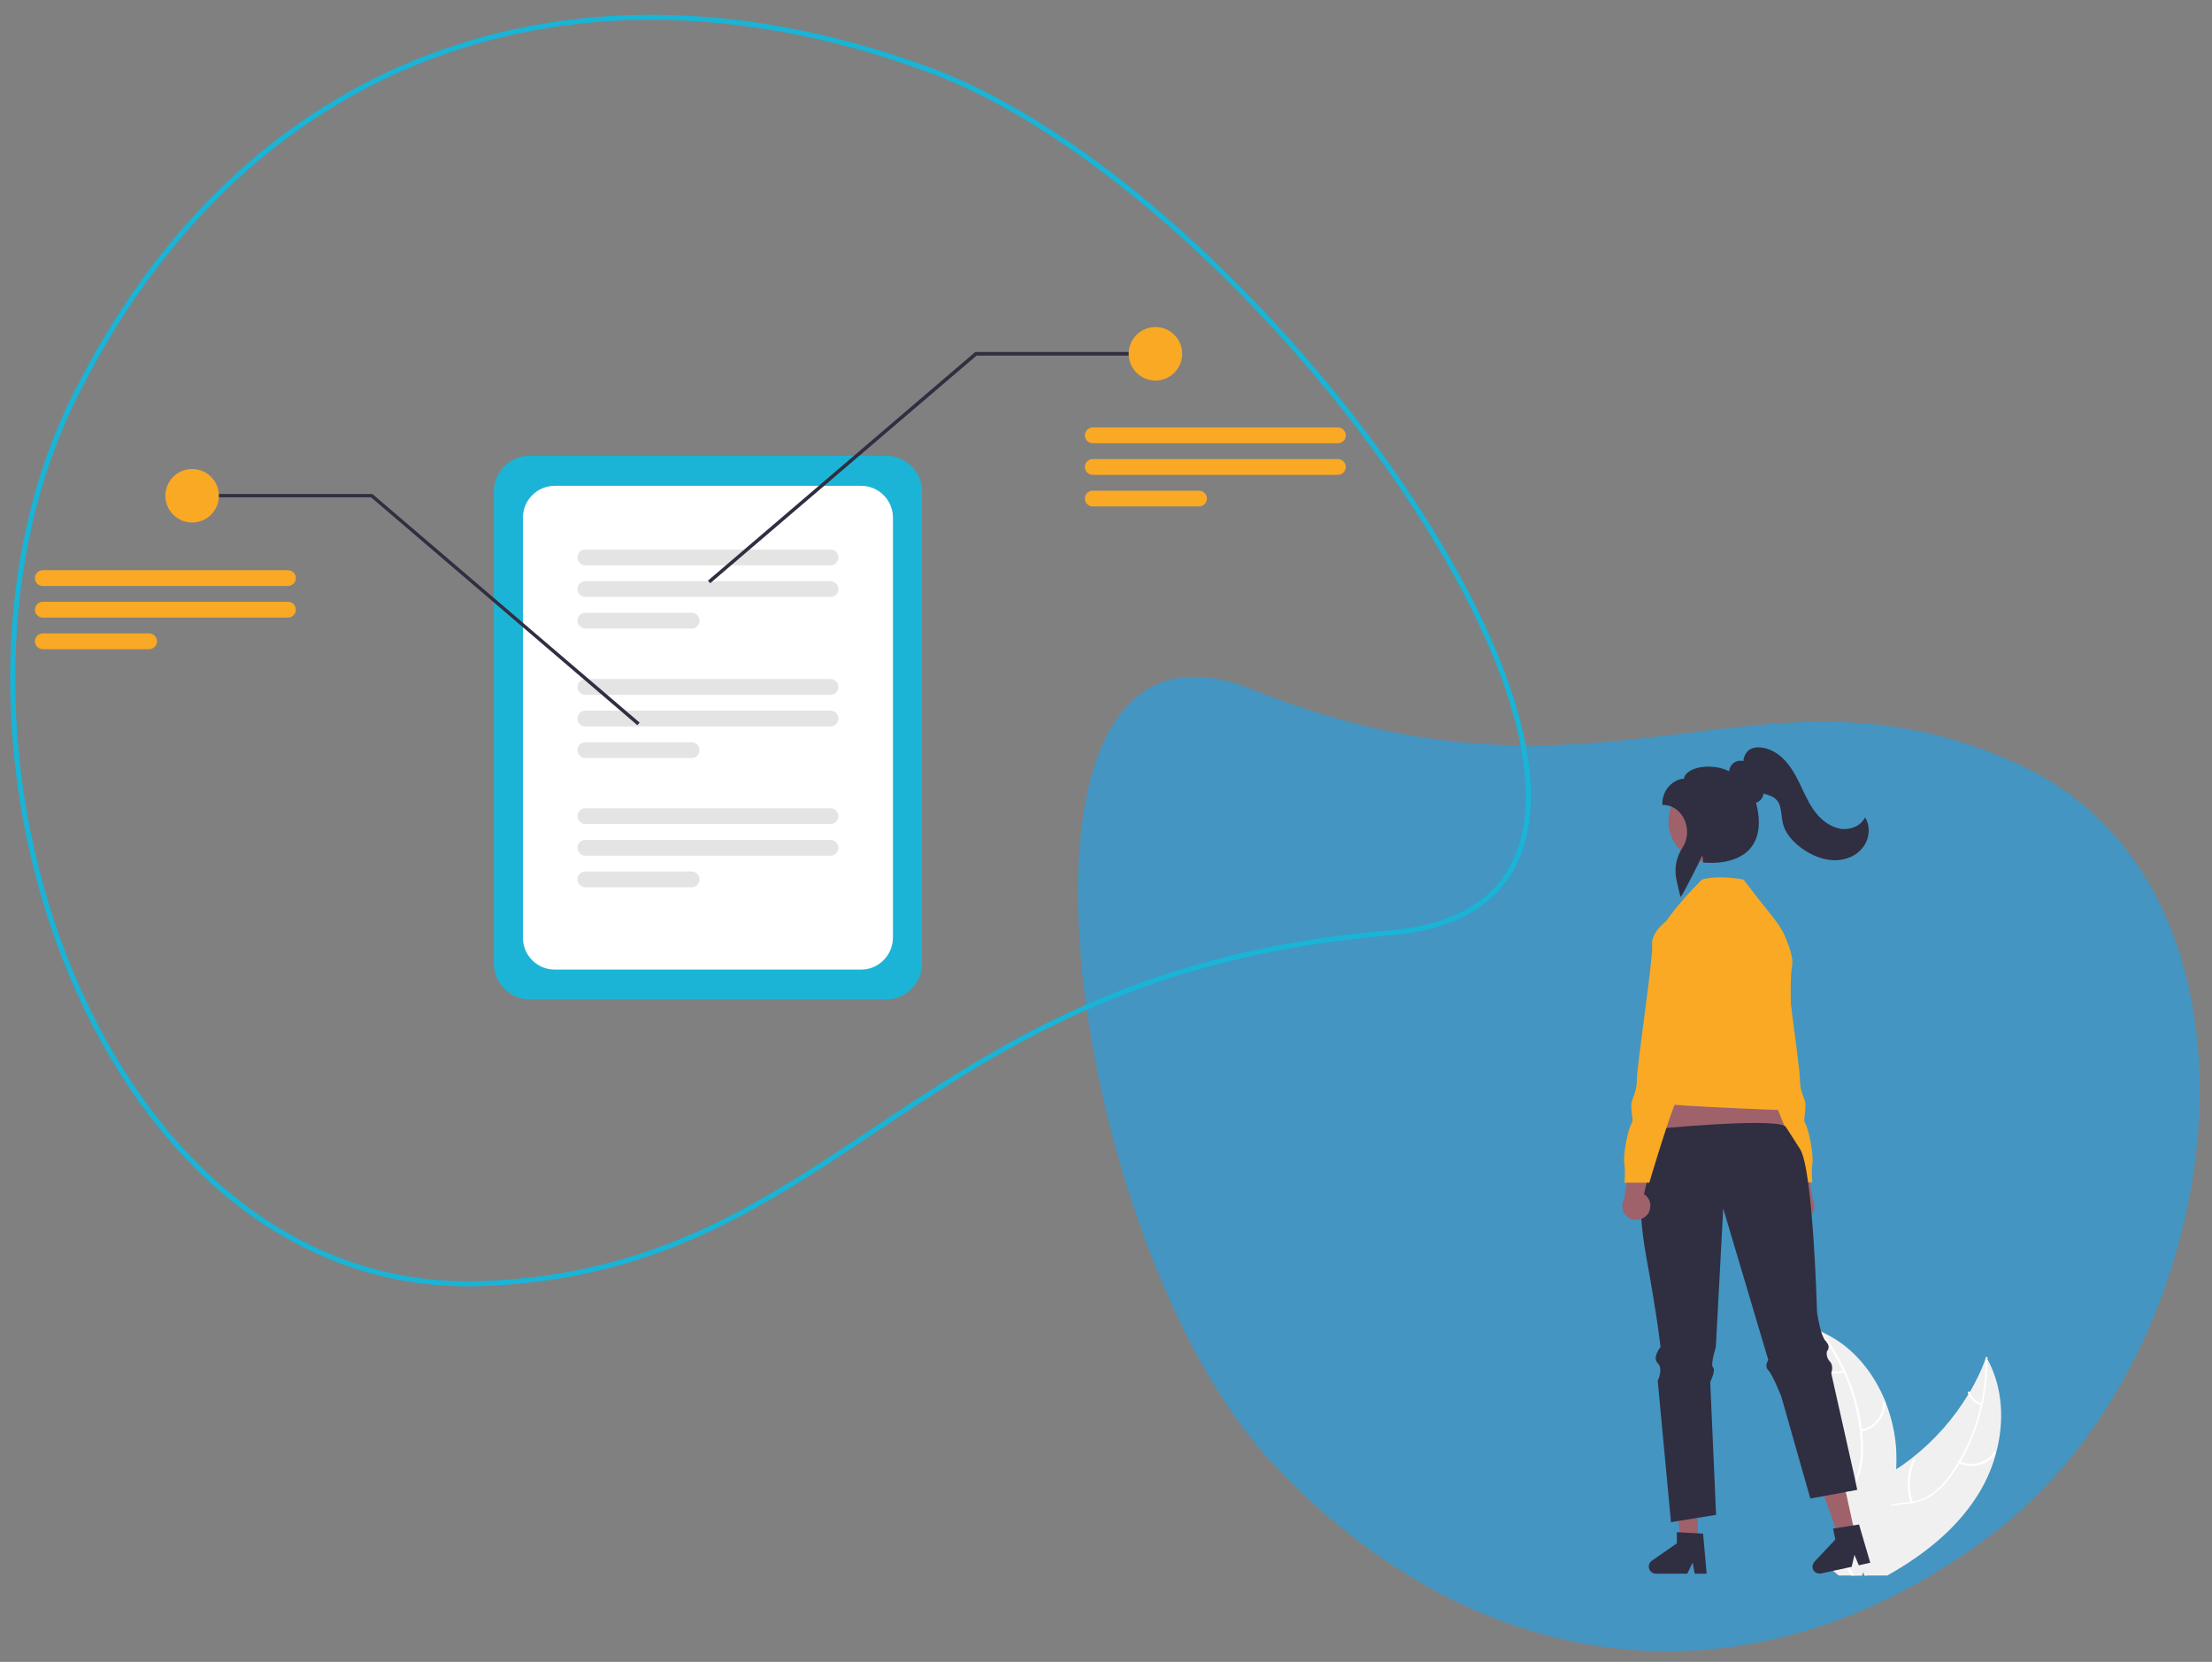 <?xml version="1.0" encoding="utf-8"?>
<!-- Generator: Adobe Illustrator 21.0.0, SVG Export Plug-In . SVG Version: 6.00 Build 0)  -->
<svg version="1.1" xmlns="http://www.w3.org/2000/svg" xmlns:xlink="http://www.w3.org/1999/xlink" x="0px" y="0px"
	 viewBox="0 0 868 652" style="enable-background:new 0 0 868 652;" xml:space="preserve">
<rect x="0" y="0" width="868" height="652" fill="#808080" stroke="none"/>
<style type="text/css">
	.st0{fill:#4495C1;}
	.st1{fill:#1CB4D6;}
	.st2{fill:#FFFFFF;}
	.st3{fill:#E4E4E4;}
	.st4{fill:#302E41;}
	.st5{fill:#F9A924;}
	.st6{fill:#9F626B;}
	.st7{fill:#F1F0F0;}
	.st8{fill:none;stroke:#19B4D6;stroke-width:2;stroke-miterlimit:10;}
</style>
<g id="Livello_2">
</g>
<g id="Livello_4">
</g>
<g id="Livello_1">
</g>
<g id="Livello_3">
	<path class="st0" d="M781.6,602c-94.3,71.1-202.2,57.9-282.7-28.4s-117-347.2-7.4-303.1c138.2,55.6,198.5-17.7,300.7,29.4
		C899.4,349.2,876.4,530.6,781.6,602z"/>
	<g>
		<path class="st1" d="M347.7,392.1H207.9c-7.8,0-14.1-6.3-14.1-14.1V192.9c0-7.8,6.3-14.1,14.1-14.1h139.8
			c7.8,0,14.1,6.3,14.1,14.1V378C361.8,385.8,355.5,392.1,347.7,392.1z"/>
		<path class="st2" d="M337.9,380.4H217.7c-6.9,0-12.5-5.6-12.5-12.5V203.1c0-6.9,5.6-12.5,12.5-12.5h120.2
			c6.9,0,12.5,5.6,12.5,12.5v164.7C350.4,374.7,344.8,380.4,337.9,380.4z"/>
		<path class="st3" d="M325.9,221.8h-96.2c-1.7,0-3.1-1.4-3.1-3.1c0-1.7,1.4-3.1,3.1-3.1c0,0,0,0,0,0h96.2c1.7,0,3.1,1.4,3.1,3.1
			C329,220.4,327.6,221.8,325.9,221.8C325.9,221.8,325.9,221.8,325.9,221.8z"/>
		<path class="st3" d="M325.9,234.2h-96.2c-1.7,0-3.1-1.4-3.1-3.1c0-1.7,1.4-3.1,3.1-3.1h96.2c1.7,0,3.1,1.4,3.1,3.1
			C329,232.8,327.6,234.2,325.9,234.2z"/>
		<path class="st3" d="M271.4,246.6h-41.7c-1.7,0-3.1-1.4-3.1-3.1c0-1.7,1.4-3.1,3.1-3.1h41.7c1.7,0,3.1,1.4,3.1,3.1
			C274.5,245.2,273.1,246.6,271.4,246.6z"/>
		<path class="st3" d="M325.9,272.6h-96.2c-1.7,0-3.1-1.4-3.1-3.1c0-1.7,1.4-3.1,3.1-3.1c0,0,0,0,0,0h96.2c1.7,0,3.1,1.4,3.1,3.1
			C329,271.2,327.6,272.6,325.9,272.6C325.9,272.6,325.9,272.6,325.9,272.6z"/>
		<path class="st3" d="M325.9,285h-96.2c-1.7,0-3.1-1.4-3.1-3.1s1.4-3.1,3.1-3.1h96.2c1.7,0,3.1,1.4,3.1,3.1S327.6,285,325.9,285z"
			/>
		<path class="st3" d="M271.4,297.4h-41.7c-1.7,0-3.1-1.4-3.1-3.1c0-1.7,1.4-3.1,3.1-3.1h41.7c1.7,0,3.1,1.4,3.1,3.1
			C274.5,296,273.1,297.4,271.4,297.4z"/>
		<path class="st3" d="M325.9,323.3h-96.2c-1.7,0-3.1-1.4-3.1-3.1c0-1.7,1.4-3.1,3.1-3.1c0,0,0,0,0,0h96.2c1.7,0,3.1,1.4,3.1,3.1
			C329,321.9,327.6,323.3,325.9,323.3C325.9,323.3,325.9,323.3,325.9,323.3z"/>
		<path class="st3" d="M325.9,335.7h-96.2c-1.7,0-3.1-1.4-3.1-3.1s1.4-3.1,3.1-3.1h96.2c1.7,0,3.1,1.4,3.1,3.1
			S327.6,335.7,325.9,335.7z"/>
		<path class="st3" d="M271.4,348.1h-41.7c-1.7,0-3.1-1.4-3.1-3.1s1.4-3.1,3.1-3.1h41.7c1.7,0,3.1,1.4,3.1,3.1
			S273.1,348.1,271.4,348.1z"/>
		<polygon class="st4" points="250.1,284.5 145.6,195.1 75.4,195.1 75.4,193.8 146.1,193.8 251,283.5 		"/>
		<circle class="st5" cx="75.4" cy="194.5" r="10.5"/>
		<path class="st5" d="M113,229.9H16.8c-1.7,0-3.1-1.4-3.1-3.1c0-1.7,1.4-3.1,3.1-3.1c0,0,0,0,0,0H113c1.7,0,3.1,1.4,3.1,3.1
			C116.1,228.5,114.7,229.9,113,229.9C113,229.9,113,229.9,113,229.9z"/>
		<path class="st5" d="M113,242.3H16.8c-1.7,0-3.1-1.4-3.1-3.1c0-1.7,1.4-3.1,3.1-3.1H113c1.7,0,3.1,1.4,3.1,3.1
			C116.1,240.9,114.7,242.3,113,242.3z"/>
		<path class="st5" d="M58.5,254.7H16.8c-1.7,0-3.1-1.4-3.1-3.1c0-1.7,1.4-3.1,3.1-3.1h41.7c1.7,0,3.1,1.4,3.1,3.1
			C61.6,253.3,60.2,254.7,58.5,254.7z"/>
		<polygon class="st4" points="277.8,227.8 382.7,138.1 453.4,138.1 453.4,139.5 383.2,139.5 278.7,228.8 		"/>
		<circle class="st5" cx="453.4" cy="138.8" r="10.5"/>
		<path class="st5" d="M525,173.9h-96.2c-1.7,0-3.1-1.4-3.1-3.1c0-1.7,1.4-3.1,3.1-3.1c0,0,0,0,0,0H525c1.7,0,3.1,1.4,3.1,3.1
			C528.1,172.5,526.7,173.9,525,173.9C525,173.9,525,173.9,525,173.9z"/>
		<path class="st5" d="M525,186.3h-96.2c-1.7,0-3.1-1.4-3.1-3.1c0-1.7,1.4-3.1,3.1-3.1H525c1.7,0,3.1,1.4,3.1,3.1
			C528.1,184.9,526.7,186.3,525,186.3z"/>
		<path class="st5" d="M470.5,198.7h-41.7c-1.7,0-3.1-1.4-3.1-3.1c0-1.7,1.4-3.1,3.1-3.1h41.7c1.7,0,3.1,1.4,3.1,3.1
			C473.6,197.3,472.2,198.7,470.5,198.7z"/>
		<path class="st6" d="M702.4,476.8c-2-2.2-1.9-5.7,0.3-7.7c0.2-0.2,0.5-0.4,0.8-0.6l-4.5-19l9.5,3.5l2.8,17.5
			c1.5,2.7,0.5,6-2.2,7.5C706.9,479.2,704.1,478.7,702.4,476.8L702.4,476.8z"/>
		<path class="st5" d="M679.6,397.4l3.8,9.8c0,0-1.6,9.8,1.1,12s1.6,2.2,1.6,3.8c0.2,2.4,1.4,4.6,3.3,6c2.2,1.6,12,34.9,12,34.9h9.8
			c-0.3-2.5-0.3-5.1,0-7.6c0.5-3.8-1.6-13.6-2.7-15.3c-1.1-1.6,0-3.8,0-7.1c0-3.3-2.2-4.9-2.2-10.4c0-5.5-6.5-48-6-52.9
			s-5.5-9.3-5.5-9.3h-5.5L679.6,397.4z"/>
		<polygon class="st6" points="656.5,418.2 647.4,458.7 705.5,455.1 689.7,415.3 		"/>
		<path class="st7" d="M783.2,570.3c-1.7,6.3-4.4,12.2-8,17.6c-8,12.1-19.4,21.3-32,28.7c-0.9,0.5-1.8,1-2.6,1.5h-8.8l-0.3-0.7v0
			l-0.4-0.8l0-0.1l0,0.1l-0.4,1.5h-4.3c-0.4-0.5-0.7-1-1.1-1.5c-0.5-0.7-1-1.5-1.5-2.3c-0.8-1.3-1.5-2.7-2.2-4.2
			c-0.1-0.2-0.1-0.3-0.2-0.5l0.3-0.3l-1.2-5.2l2.4-0.4l-2.6-8.1c0.1-0.3,0.2-0.6,0.3-0.9c1.5-3.7,4.3-6.5,7.5-8.9
			c3.4-2.4,7.3-4.4,11-6.4c1.7-1,3.4-2,5-3v0c2.1-1.3,4.1-2.8,6.1-4.3c0,0,0.1,0,0.1-0.1c0,0,0.1,0,0.1-0.1
			c8.8-6.9,16.2-15.3,22-24.9c0,0,0,0,0,0c0,0,0,0,0,0c0.2-0.3,0.4-0.6,0.6-0.9v0c2.3-4,4.4-8.2,6-12.6v0c0.1-0.3,0.2-0.6,0.4-1
			c0.2,0.3,0.3,0.6,0.5,0.8c0,0,0,0,0,0c0,0,0,0,0,0C786,544.5,786.6,557.9,783.2,570.3z"/>
		<path class="st2" d="M779.8,533.4c0.1,5.9-0.6,11.8-1.8,17.6c-0.6,2.6-1.3,5.3-2.1,7.8c-1.7,5-3.8,9.9-6.5,14.5
			c-0.1,0.2-0.3,0.5-0.4,0.7v0c-1.1,1.9-2.4,3.8-3.7,5.5c-2,2.8-4.5,5.3-7.3,7.3c-2.3,1.5-4.9,2.5-7.7,3c-0.5,0.1-1,0.2-1.6,0.2
			c-2.1,0.2-4.3,0.3-6.4,0.8c-1.1,0.2-2.1,0.5-3.1,1c-3.4,1.6-5.3,4.8-6.1,8.4c-0.1,0.6-0.3,1.2-0.4,1.9c-0.7,4.8,0.1,9.7-0.3,14.5
			c0,0.5-0.1,1-0.2,1.5h-0.5l-0.3-0.7v0c0-0.3,0.1-0.5,0.1-0.8c0.2-2.3,0.2-4.7,0.1-7c0-1.1,0-2.1,0-3.2c0-0.9,0-1.7,0.1-2.5v0
			c0-0.5,0.1-1,0.2-1.6c0.2-1.6,0.6-3.1,1.2-4.6c1.1-3.1,3.5-5.6,6.6-6.8c0.9-0.3,1.9-0.6,2.9-0.8c2.1-0.4,4.4-0.5,6.5-0.8
			c0.2,0,0.5-0.1,0.7-0.1c0.3,0,0.6-0.1,0.9-0.1c2.8-0.5,5.5-1.7,7.8-3.4c2.7-2.2,5.1-4.7,7-7.6c1-1.5,2-3,3-4.6c0,0,0,0,0,0
			c0,0,0,0,0,0c0-0.1,0.1-0.1,0.1-0.2l0,0c4-6.8,6.9-14.2,8.6-21.9c0.1-0.3,0.1-0.6,0.2-0.8c1.2-5.6,1.8-11.2,1.7-16.9v0
			c0-0.3,0-0.5,0-0.8c0-0.6,0.8-0.7,0.9-0.1C779.8,532.9,779.8,533.1,779.8,533.4C779.8,533.4,779.8,533.4,779.8,533.4
			C779.8,533.4,779.8,533.4,779.8,533.4z"/>
		<path class="st2" d="M768.5,573.9c5,2.6,11.2,1.1,14.5-3.5c0.3-0.4-0.4-1-0.7-0.5c-3.1,4.2-8.8,5.6-13.5,3.2
			C768.3,572.8,768,573.6,768.5,573.9z"/>
		<path class="st2" d="M750.6,589.2c-1.8-5.3-1.5-11.1,0.8-16.2c0.2-0.5-0.6-0.8-0.8-0.3c-2.4,5.3-2.7,11.3-0.8,16.8
			C749.9,590.1,750.7,589.8,750.6,589.2z"/>
		<path class="st2" d="M777.5,550.5c-2.1-0.6-3.8-2.2-4.5-4.3c-0.2-0.5-1-0.2-0.8,0.3c0.8,2.3,2.6,4.1,5,4.7c0.2,0.1,0.5,0,0.6-0.2
			C777.8,550.8,777.7,550.6,777.5,550.5L777.5,550.5z"/>
		<path class="st7" d="M744.1,576.4L744.1,576.4c-0.2,4.6-0.8,9.1-1.7,13.6v0c-0.1,0.3-0.1,0.6-0.2,0.9c-1.5,6.9-3.7,13.7-6.5,20.2
			c-0.8,1.8-1.6,3.7-2.4,5.5c-0.2,0.5-0.5,1-0.7,1.5h-0.9l-0.3-0.7v0l-0.4-0.8l0-0.1l0,0.1l-0.4,1.5h-9.1l-1.8-1.5l-2.6-2.2l3.6-4
			l0.6-0.7l0.1-0.1l0.3-0.3l-1.2-5.2l2.4-0.4l-2.6-8.1l-1.2-3.8l-0.3-1l-1.8-5.6l-5.5,1l-0.9-3.1c1.6-3.8,3-7.8,4.1-11.8
			c0,0,0-0.1,0-0.1c2.9-10.8,3.8-22.1,2.6-33.2v0c0-0.4-0.1-0.7-0.1-1.1v0c-0.5-4.6-1.5-9.2-2.8-13.7c-0.1-0.3-0.2-0.7-0.3-1
			c0.3,0.1,0.6,0.2,0.9,0.4l0,0h0c0.5,0.2,0.9,0.4,1.4,0.7c10.9,5.3,18.9,15.3,23.5,26.7c0,0,0,0.1,0,0.1c2.4,6,3.8,12.4,4.2,18.8
			C744.2,571.4,744.2,573.9,744.1,576.4z"/>
		<path class="st2" d="M727.5,618.1h-1c-0.3-0.5-0.7-1-1-1.5c-0.6-0.8-1.1-1.5-1.7-2.3c-0.5-0.6-1-1.3-1.5-1.9c-0.5-0.7-1-1.3-1.5-2
			l0.6-0.7c0.1,0.1,0.2,0.3,0.3,0.4c1.6,2.2,3.4,4.2,4.9,6.4C726.9,617.1,727.2,617.6,727.5,618.1z"/>
		<path class="st2" d="M713.8,522.6c0.2,0.2,0.3,0.4,0.5,0.6c1.2,1.6,2.4,3.3,3.5,5c2,3,3.7,6.2,5.3,9.5c0.1,0.3,0.2,0.5,0.4,0.8
			c3.3,7.2,5.4,14.8,6.3,22.7c0,0.1,0,0.1,0,0.2c0.2,1.8,0.3,3.7,0.4,5.5c0.2,3.5-0.1,7-1,10.3c-0.1,0.4-0.3,0.9-0.4,1.3
			c-0.4,1-0.9,2-1.4,3c-0.4,0.7-0.9,1.3-1.4,2c-0.3,0.4-0.6,0.8-0.9,1.1c-0.2,0.2-0.4,0.4-0.6,0.6c-0.2,0.2-0.3,0.3-0.5,0.5
			c-1.7,1.7-3.6,3.2-5.2,5.1l0.3,1c1.5-1.9,3.4-3.5,5.2-5.2c1.1-1,2.1-2.2,3-3.4c0.1-0.2,0.2-0.3,0.3-0.5c0.6-0.9,1.1-1.8,1.5-2.7
			c0.2-0.5,0.4-1,0.6-1.5c1-3.3,1.5-6.8,1.4-10.2c0-2.2-0.2-4.4-0.4-6.6c0-0.3-0.1-0.6-0.1-0.9c-0.6-5.3-1.8-10.4-3.5-15.4
			c-2.2-6.4-5.1-12.4-8.8-18c-1.1-1.6-2.2-3.2-3.4-4.7c-0.2-0.2-0.3-0.4-0.5-0.6C714.1,521.5,713.5,522.1,713.8,522.6z"/>
		<path class="st2" d="M730.3,561.7c5.6-1,9.6-5.9,9.5-11.5c0-0.2-0.2-0.4-0.4-0.4c-0.2,0-0.4,0.2-0.4,0.4c0.1,5.3-3.7,9.8-8.9,10.7
			C729.5,561,729.8,561.8,730.3,561.7L730.3,561.7z"/>
		<path class="st2" d="M725.2,584.8c-4.6-3.2-7.9-7.9-9.1-13.4c-0.1-0.5-1-0.3-0.8,0.2c1.3,5.7,4.7,10.6,9.5,13.9
			C725.3,585.8,725.7,585.1,725.2,584.8z"/>
		<path class="st2" d="M723.4,537.6c-2,0.8-4.3,0.6-6.2-0.7c-0.5-0.3-0.9,0.4-0.4,0.7c2,1.4,4.5,1.7,6.8,0.8
			c0.2-0.1,0.4-0.3,0.3-0.5C723.8,537.7,723.6,537.6,723.4,537.6L723.4,537.6z"/>
		<polygon class="st6" points="666.2,605 659.6,605 656.5,579.8 666.2,579.8 		"/>
		<path class="st4" d="M669.7,617.4H665l-0.8-4.4l-2.1,4.4h-12.3c-1.5,0-2.8-1.2-2.8-2.8c0-0.9,0.4-1.8,1.2-2.3l9.8-6.8v-4.4
			l10.3,0.6L669.7,617.4z"/>
		<polygon class="st6" points="727.9,601.7 721.5,603.1 713.1,579.2 722.5,577.1 		"/>
		<path class="st4" d="M733.9,613.1l-4.5,1l-1.7-4.1l-1.1,4.7l-12,2.6c-1.5,0.3-3-0.6-3.3-2.1c-0.2-0.9,0.1-1.8,0.7-2.5l8.2-8.7
			l-0.9-4.3l10.2-1.6L733.9,613.1z"/>
		<path class="st4" d="M645.9,492.5c4.6,25.2,5.7,36,5.7,36s-3.4,4-1.1,6.3c2.3,2.3,0,6.9,0,6.9l5.2,55.5l4.1-0.7l10-1.6l3.6-0.6
			l-2.3-52.1c0,0,2.3-4.6,1.1-5.7c-1.1-1.1,1.1-8,1.1-8l2.9-54.4l17.7,59.5c0,0-1.7,2.3,0,4c1.7,1.7,5.1,10.3,5.1,10.3l10.5,36.9
			l0.9,3.1l5.5-1l6-1.1l1.1-0.2l2-0.4l1.3-0.2l0.4-0.1l2.1-0.4l-0.6-2.8l-0.3-1.5l-8.9-39.6l-0.2-0.9l-0.2-1c0,0,1.1-2.9-0.6-4.6
			c-1-1.1-1.4-2.6-1.1-4c0.1-0.1,0.1-0.1,0.2-0.2c0.2-0.3,0.3-0.6,0.4-0.9c0.2-0.7,0-1.7-1.1-2.9c-0.3-0.3-0.6-0.7-0.8-1.2
			c-1.7-3.3-2.6-10.3-2.6-10.3s-1.5-55.3-6.6-63.7c-0.3-0.4-5.6-8.9-5.9-9.1c-5.7-3.4-52.9,1.3-52.9,1.3s-2.7,7.3-2.8,8
			C643.9,455.6,642.1,471.2,645.9,492.5z"/>
		<path class="st6" d="M646.2,476.8c2-2.2,1.9-5.7-0.3-7.7c-0.2-0.2-0.5-0.4-0.8-0.6l4.5-19l-9.5,3.5l-2.8,17.5
			c-1.5,2.7-0.5,6,2.2,7.5C641.7,479.1,644.5,478.6,646.2,476.8L646.2,476.8z"/>
		<path class="st5" d="M653.8,361.4c0,0,4.7-7,14-16.3c4.9-1.6,13.4-0.7,16.4,0c13.6,18,14.5,16.8,18,26.8c0.9,2.6,1.4,5.1,1,7.2
			c-1.6,8.2,1,49.5,1.5,51.7c0.5,2.2,4.4,4.9,0.5,4.9c-3.8,0-61.6-2.2-60.5-3.8C645.8,430.2,653.8,361.4,653.8,361.4z"/>
		<path class="st5" d="M659.3,361.4h-5.5c0,0-6,4.4-5.5,9.3c0.5,4.9-6,47.4-6,52.9c0,5.5-2.2,7.1-2.2,10.4c0,3.3,1.1,5.5,0,7.1
			c-1.1,1.6-3.3,11.4-2.7,15.3c0.3,2.5,0.3,5.1,0,7.6h9.8c0,0,9.8-33.2,12-34.9c1.9-1.4,3.1-3.6,3.3-6c0-1.6-1.1-1.6,1.6-3.8
			c2.7-2.2,1.1-12,1.1-12l3.8-9.8L659.3,361.4z"/>
		<circle class="st6" cx="670.5" cy="322.3" r="15.8"/>
		<path class="st4" d="M659.4,351.9l-1.5-6.5c-1-4.4-0.2-9,2.3-12.8c2.3-3.6,2.4-8.1,0.4-11.8c-1.7-3.1-4.7-5-7.9-5h-0.4v-0.4
			c0-5.7,4.4-9.7,8.5-9.9c0.1-1.2,1-2.2,2.4-3.1c3.5-2,10.2-2.4,15.3,0.2c0.2-1.8,1.3-3.3,3-3.9c0.8-0.3,1.7-0.3,2.6-0.1
			c0.1-1.4,0.7-2.8,1.6-3.8c1.4-1.4,3.6-1.9,6.2-1.4c3.5,0.6,6.9,2.8,9.6,6.2c2.4,3,4.1,6.5,5.7,9.9c1.6,3.4,3.2,6.8,5.6,9.7
			c2.6,3.2,5.9,5.3,9.2,5.9c3.8,0.7,7.8-0.9,9.5-3.8l0.4-0.6l0.3,0.6c2,3.7,1.2,8.8-2,12.1c-2.8,3-7.3,4.5-11.9,4
			c-3.9-0.4-7.8-2-11.7-4.9c-3.8-2.9-6.2-6.1-7-9.5c-0.2-1.1-0.4-2.1-0.5-3.2c-0.3-2.2-0.5-4.4-1.9-5.9c-1.2-1.4-3.2-2-4.9-2.5
			l-0.3-0.1c-0.1,1.3-0.8,2.4-1.9,3.2c-0.3,0.2-0.7,0.3-1,0.4c2,7.9,1.2,14-2.4,18.1c-6,6.8-17.6,5.4-18.1,5.4l-0.3,0l0-0.3
			c0-0.9-0.2-1.8-0.3-2.6c-1.7,4-7.3,14.6-8,15.7L659.4,351.9z"/>
	</g>
	<path class="st8" d="M29.1,156C95.3,22,224.8-24.3,364.8,27.5s329.5,326,180.6,338.5C357.6,381.6,331,498.7,188.8,503.6
		C39.6,508.7-37.5,290.6,29.1,156z"/>
</g>
</svg>
